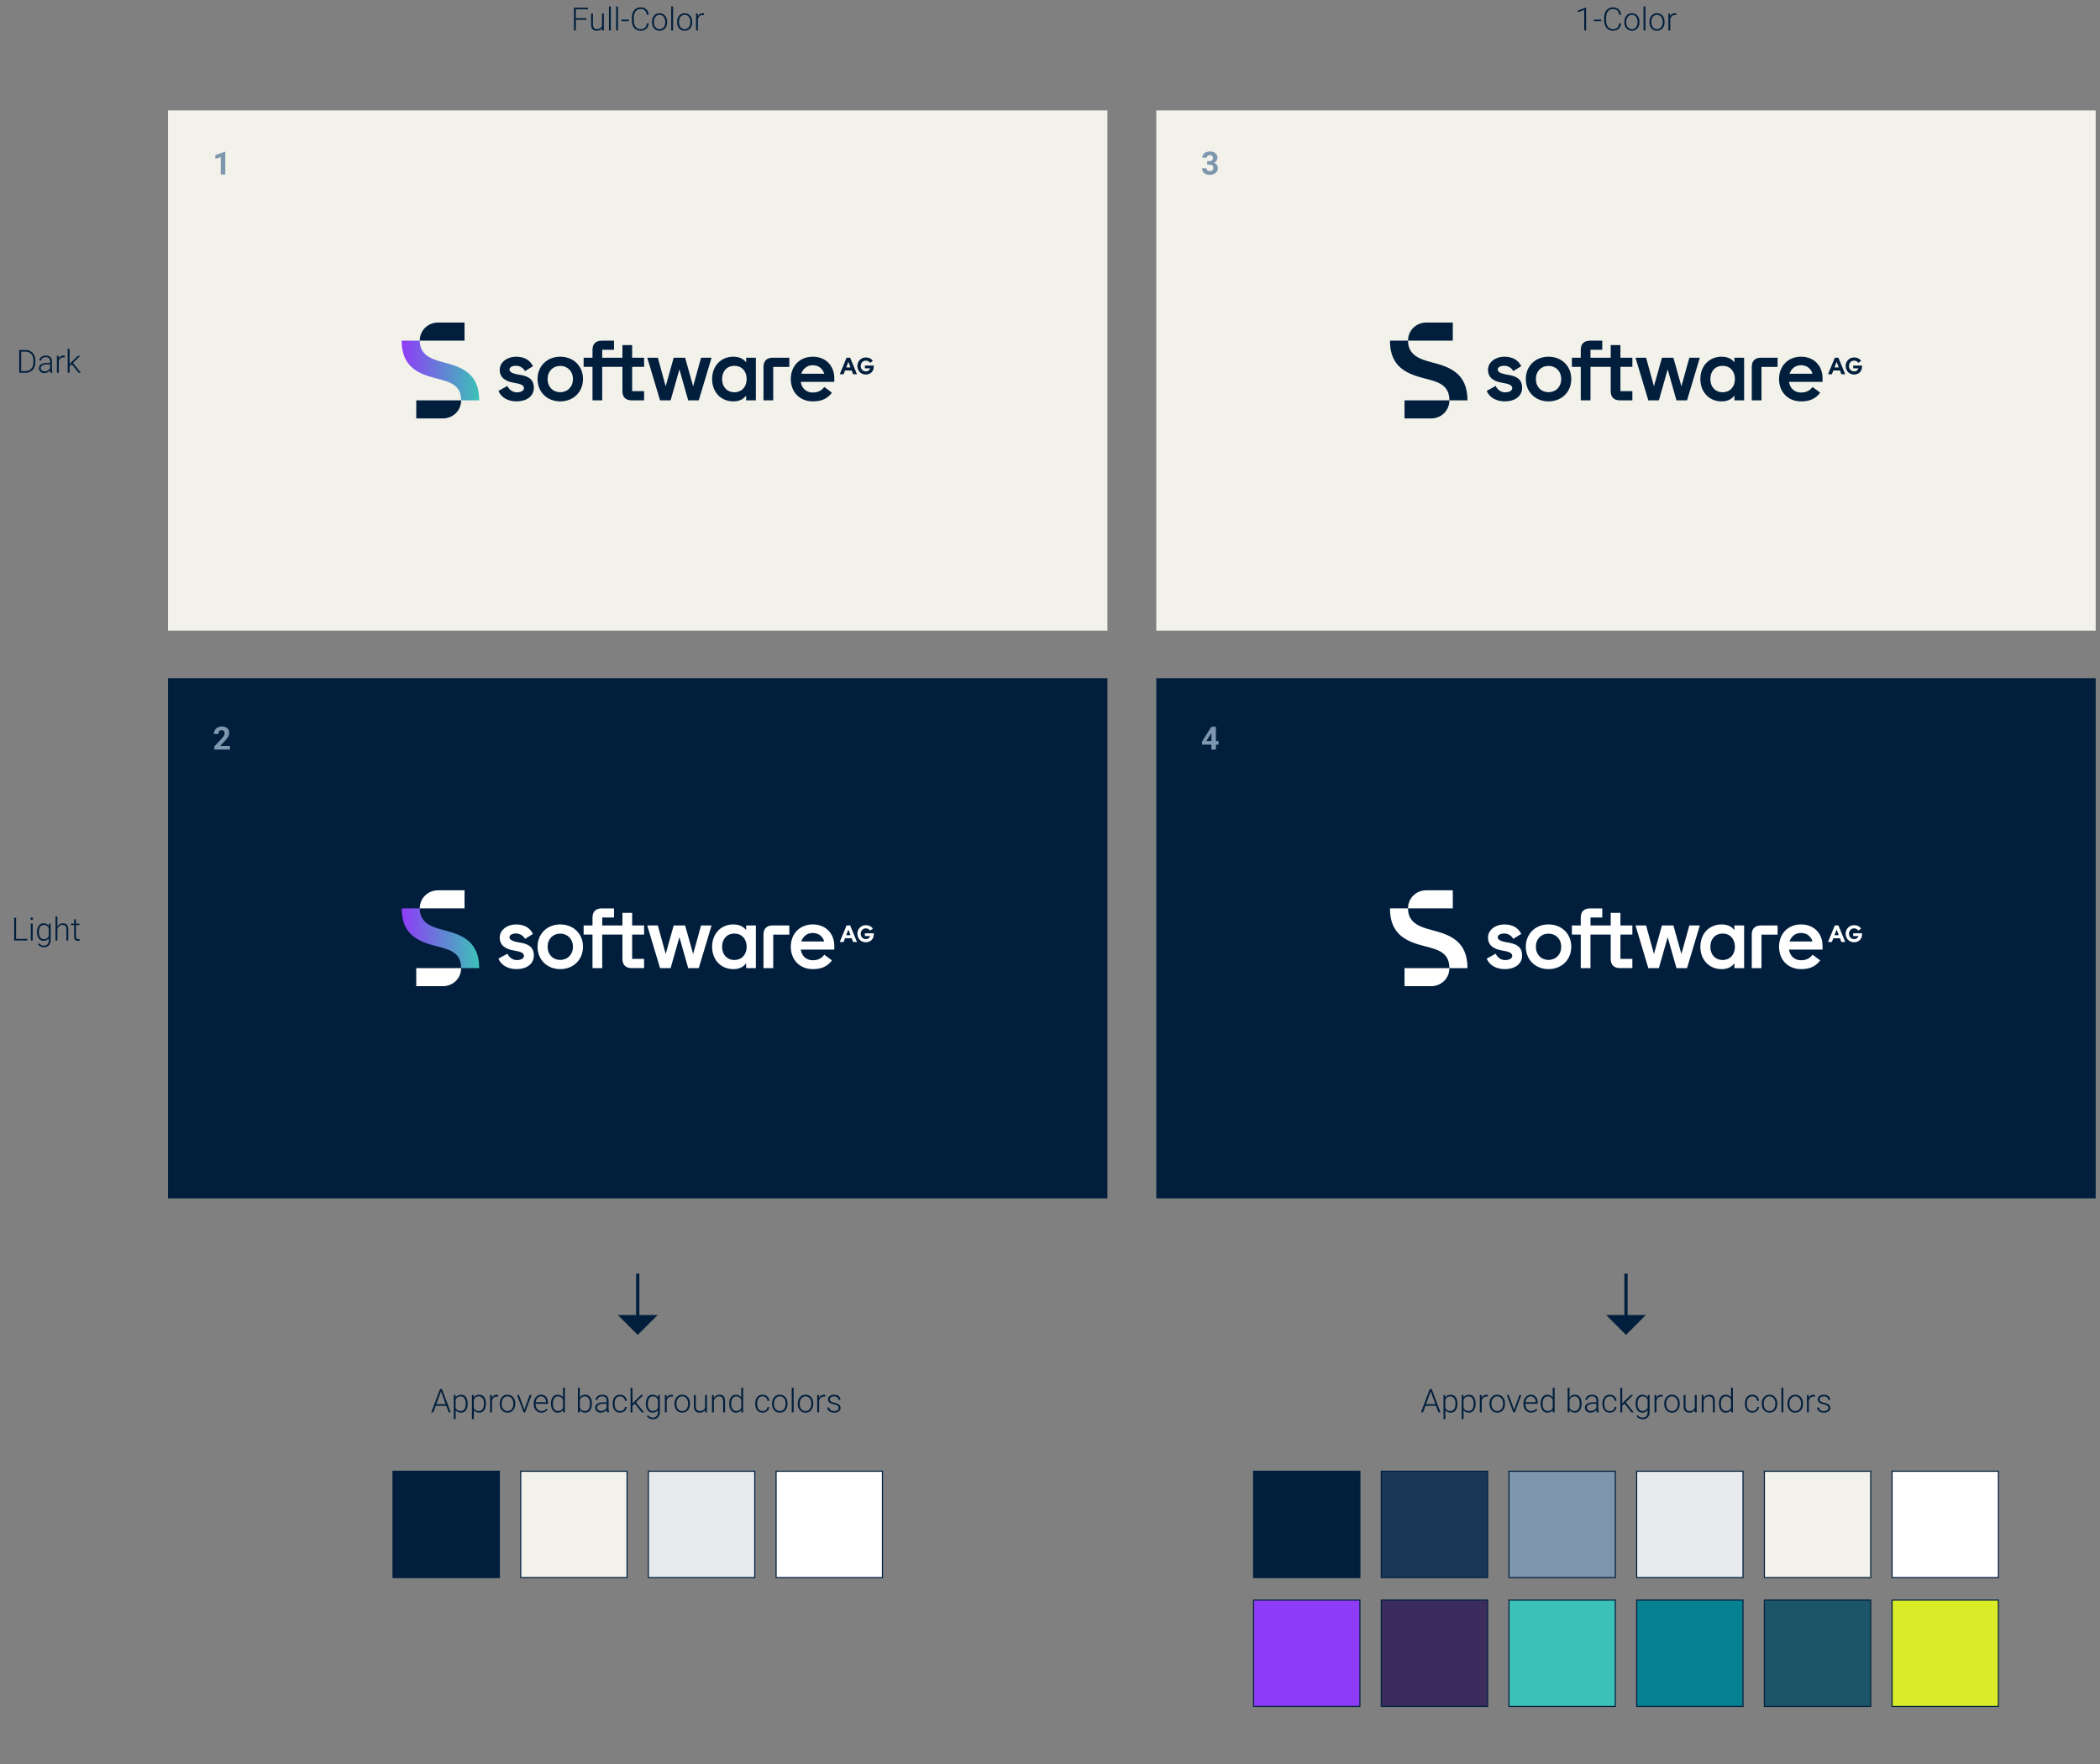 <?xml version="1.0" encoding="UTF-8"?>
<svg id="Layer_1" data-name="Layer 1" xmlns="http://www.w3.org/2000/svg" xmlns:xlink="http://www.w3.org/1999/xlink" viewBox="0 0 1920 1613">
  <rect x="0" y="0" width="1920" height="1613" fill="#808080" stroke="none"/>
  <defs>
    <style>
      .cls-1 {
        fill: url(#linear-gradient);
      }

      .cls-1, .cls-2, .cls-3, .cls-4, .cls-5, .cls-6, .cls-7, .cls-8, .cls-9, .cls-10, .cls-11, .cls-12, .cls-13, .cls-14 {
        stroke-width: 0px;
      }

      .cls-2 {
        fill: #7e96ae;
      }

      .cls-3 {
        fill: #e7ebee;
      }

      .cls-4 {
        fill: #011f3d;
      }

      .cls-5 {
        fill: #3cc1b7;
      }

      .cls-6 {
        fill: #8e3cf7;
      }

      .cls-7 {
        fill: #d9ec27;
      }

      .cls-8 {
        fill: #fff;
      }

      .cls-9 {
        fill: #058192;
      }

      .cls-10 {
        fill: url(#linear-gradient-2);
      }

      .cls-11 {
        fill: #f2f2ea;
      }

      .cls-12 {
        fill: #3b2c5e;
      }

      .cls-13 {
        fill: #1c5569;
      }

      .cls-14 {
        fill: #193857;
      }
    </style>
    <linearGradient id="linear-gradient" x1="367.25" y1="338.75" x2="438.13" y2="338.75" gradientUnits="userSpaceOnUse">
      <stop offset="0" stop-color="#8e3cf7"/>
      <stop offset="1" stop-color="#3cc1b7"/>
    </linearGradient>
    <linearGradient id="linear-gradient-2" y1="857.83" y2="857.83" xlink:href="#linear-gradient"/>
  </defs>
  <rect class="cls-11" x="153.62" y="100.93" width="858.88" height="475.64"/>
  <g>
    <g>
      <rect class="cls-4" x="359.33" y="1345.13" width="97.21" height="97.21"/>
      <path class="cls-4" d="m457.04,1442.84h-98.21v-98.21h98.21v98.21Zm-97.21-1h96.21v-96.21h-96.21v96.21Z"/>
    </g>
    <g>
      <rect class="cls-11" x="476.08" y="1345.13" width="97.21" height="97.21"/>
      <path class="cls-4" d="m573.79,1442.84h-98.21v-98.21h98.21v98.21Zm-97.21-1h96.21v-96.21h-96.21v96.21Z"/>
    </g>
    <g>
      <rect class="cls-3" x="592.83" y="1345.13" width="97.21" height="97.21"/>
      <path class="cls-4" d="m690.55,1442.84h-98.21v-98.21h98.21v98.21Zm-97.21-1h96.21v-96.21h-96.21v96.21Z"/>
    </g>
    <g>
      <rect class="cls-8" x="709.59" y="1345.13" width="97.21" height="97.21"/>
      <path class="cls-4" d="m807.3,1442.84h-98.21v-98.21h98.21v98.21Zm-97.21-1h96.21v-96.21h-96.21v96.21Z"/>
    </g>
  </g>
  <g>
    <g>
      <g>
        <rect class="cls-4" x="1146.13" y="1345.13" width="97.21" height="97.21"/>
        <path class="cls-4" d="m1243.84,1442.84h-98.21v-98.21h98.21v98.21Zm-97.21-1h96.21v-96.21h-96.21v96.21Z"/>
      </g>
      <g>
        <rect class="cls-8" x="1729.9" y="1345.13" width="97.21" height="97.21"/>
        <path class="cls-4" d="m1827.61,1442.84h-98.21v-98.21h98.21v98.21Zm-97.21-1h96.21v-96.21h-96.21v96.21Z"/>
      </g>
      <g>
        <rect class="cls-14" x="1262.89" y="1345.13" width="97.21" height="97.21"/>
        <path class="cls-4" d="m1360.6,1442.84h-98.21v-98.21h98.21v98.21Zm-97.21-1h96.21v-96.21h-96.21v96.21Z"/>
      </g>
      <g>
        <rect class="cls-2" x="1379.64" y="1345.13" width="97.21" height="97.21"/>
        <path class="cls-4" d="m1477.35,1442.84h-98.21v-98.21h98.21v98.21Zm-97.21-1h96.21v-96.21h-96.21v96.21Z"/>
      </g>
      <g>
        <rect class="cls-3" x="1496.39" y="1345.13" width="97.21" height="97.21"/>
        <path class="cls-4" d="m1594.1,1442.84h-98.21v-98.21h98.21v98.21Zm-97.21-1h96.21v-96.21h-96.21v96.21Z"/>
      </g>
      <g>
        <rect class="cls-11" x="1613.15" y="1345.13" width="97.21" height="97.21"/>
        <path class="cls-4" d="m1710.86,1442.84h-98.21v-98.21h98.21v98.21Zm-97.21-1h96.21v-96.21h-96.21v96.21Z"/>
      </g>
    </g>
    <g>
      <g>
        <rect class="cls-6" x="1146.13" y="1462.94" width="97.21" height="97.21"/>
        <path class="cls-4" d="m1243.84,1560.65h-98.21v-98.21h98.21v98.21Zm-97.21-1h96.21v-96.21h-96.21v96.21Z"/>
      </g>
      <g>
        <rect class="cls-7" x="1729.9" y="1462.94" width="97.21" height="97.21"/>
        <path class="cls-4" d="m1827.61,1560.65h-98.21v-98.21h98.21v98.21Zm-97.21-1h96.21v-96.21h-96.21v96.21Z"/>
      </g>
      <g>
        <rect class="cls-12" x="1262.89" y="1462.94" width="97.21" height="97.21"/>
        <path class="cls-4" d="m1360.6,1560.65h-98.21v-98.21h98.21v98.21Zm-97.21-1h96.21v-96.21h-96.21v96.21Z"/>
      </g>
      <g>
        <rect class="cls-5" x="1379.64" y="1462.94" width="97.21" height="97.21"/>
        <path class="cls-4" d="m1477.35,1560.65h-98.21v-98.21h98.21v98.21Zm-97.21-1h96.21v-96.21h-96.21v96.21Z"/>
      </g>
      <g>
        <rect class="cls-9" x="1496.39" y="1462.94" width="97.21" height="97.21"/>
        <path class="cls-4" d="m1594.1,1560.65h-98.21v-98.21h98.21v98.21Zm-97.21-1h96.21v-96.21h-96.21v96.21Z"/>
      </g>
      <g>
        <rect class="cls-13" x="1613.15" y="1462.94" width="97.21" height="97.21"/>
        <path class="cls-4" d="m1710.86,1560.65h-98.21v-98.21h98.21v98.21Zm-97.21-1h96.21v-96.21h-96.21v96.21Z"/>
      </g>
    </g>
  </g>
  <rect class="cls-4" x="153.62" y="620.01" width="858.88" height="475.64"/>
  <rect class="cls-11" x="1057.18" y="100.93" width="858.88" height="475.64"/>
  <rect class="cls-4" x="1057.18" y="620.01" width="858.88" height="475.64"/>
  <g>
    <g>
      <path class="cls-1" d="m405.77,331.34c-11.46-2.96-21.99-6.71-21.99-19.88h-16.53c0,24.72,16.14,30.57,32.36,34.7,11.46,2.96,21.99,5.63,21.99,19.88h16.53c0-24.93-16.38-30.57-32.36-34.7Z"/>
      <path class="cls-4" d="m380.58,382.57h24.33c9.12,0,16.69-7.02,16.69-16.53h-41.02v16.53Z"/>
      <path class="cls-4" d="m424.72,294.92h-24.25c-9.12,0-16.69,7.02-16.69,16.53h40.94v-16.53Z"/>
    </g>
    <path class="cls-4" d="m475.07,342.65c-6.63-1.01-9.28-2.57-9.28-4.83s2.96-3.43,5.93-3.43c3.2,0,6.63,1.72,8.27,4.91l7.33-4.52c-2.88-5.61-7.88-8.66-15.6-8.66s-14.82,4.83-14.82,12.01c0,6.78,4.83,10.6,13.18,11.85,6.32,1.01,8.97,2.34,8.97,4.91,0,2.18-2.5,3.82-6.55,3.82s-7.17-2.73-8.58-5.85l-8.19,4.52c2.34,5.93,8.66,9.59,16.53,9.59,8.97,0,15.83-4.52,15.83-12.4s-5.07-10.68-13.02-11.93Z"/>
    <path class="cls-4" d="m512.21,326.12c-11.93,0-20.74,8.5-20.74,20.43s8.81,20.43,20.74,20.43,20.82-8.5,20.82-20.43-8.81-20.43-20.82-20.43Zm0,32.44c-6.71,0-11.54-4.91-11.54-12.01s4.83-12.01,11.54-12.01,11.62,4.91,11.62,12.01-4.91,12.01-11.62,12.01Z"/>
    <path class="cls-4" d="m743.13,326.12c-11.93,0-20.12,8.5-20.12,20.43s8.19,20.43,20.12,20.43c8.73,0,13.65-2.96,17.54-7.95l-7.02-5.22c-2.34,3.04-5.38,5.07-10.53,5.07-6,0-10.14-3.9-10.99-9.75h30.65v-3.35c0-11.54-7.95-19.65-19.65-19.65Zm-10.53,15.6c1.56-4.68,5.3-7.8,10.53-7.8,5.61,0,9.28,3.51,10.45,7.8h-20.98Z"/>
    <path class="cls-4" d="m774.01,327.05l-6.24,15.13h3.51l1.33-3.43h6.08l1.33,3.43h3.51l-6.24-15.13h-3.28Zm-.31,8.89l1.95-5.15,1.95,5.15h-3.9Z"/>
    <path class="cls-4" d="m577.97,315.51h-8.89v11.54h-18.48v-7.25h10.76v-8.34h-11.15c-5.46,0-8.5,2.96-8.5,8.34v7.25h-8.11v8.34h8.11v30.65h8.89v-30.65h18.48v22.22c0,5.46,2.96,8.42,8.5,8.42h11.31v-8.42h-10.92v-22.22h10.92v-8.34h-10.92v-11.54Z"/>
    <path class="cls-4" d="m790.77,334.22v2.5h4.83c-.55,1.56-1.72,2.81-3.98,2.81-2.81,0-4.68-2.18-4.68-4.91s1.95-4.91,4.6-4.91c2.03,0,3.2.94,3.9,2.03l2.57-1.72c-1.17-1.95-3.43-3.2-6.47-3.2-4.37,0-7.64,3.51-7.64,7.8s3.12,7.8,7.64,7.8,7.33-3.04,7.33-7.33v-.86h-8.11Z"/>
    <path class="cls-4" d="m698.05,335.47v30.57h8.89v-30.57h14.74v-8.42h-15.13c-5.54,0-8.5,2.96-8.5,8.42Z"/>
    <polygon class="cls-4" points="633.73 353.17 626.4 327.05 615.95 327.05 608.62 353.17 601.45 327.05 591.78 327.05 603.47 366.04 613.14 366.04 621.17 337.73 629.21 366.04 638.88 366.04 650.57 327.05 640.98 327.05 633.73 353.17"/>
    <path class="cls-4" d="m682.19,331.34c-2.18-3.12-6.24-5.22-11.7-5.22-11.31,0-19.42,8.42-19.42,20.43s8.11,20.43,19.42,20.43c6,0,9.51-2.42,11.7-5.38v4.44h8.89v-38.99h-8.89v4.29Zm-10.76,27.29c-6.63,0-11.23-4.83-11.23-12.09s4.6-12.09,11.23-12.09,11.23,4.83,11.23,12.09-4.6,12.09-11.23,12.09Z"/>
  </g>
  <g>
    <g>
      <path class="cls-10" d="m405.77,850.42c-11.46-2.96-21.99-6.71-21.99-19.88h-16.53c0,24.72,16.14,30.57,32.36,34.7,11.46,2.96,21.99,5.63,21.99,19.88h16.53c0-24.93-16.38-30.57-32.36-34.7Z"/>
      <path class="cls-8" d="m380.58,901.65h24.33c9.12,0,16.69-7.02,16.69-16.53h-41.02v16.53Z"/>
      <path class="cls-8" d="m424.72,814h-24.25c-9.12,0-16.69,7.02-16.69,16.53h40.94v-16.53Z"/>
    </g>
    <path class="cls-8" d="m475.07,861.73c-6.63-1.01-9.28-2.57-9.28-4.83s2.96-3.43,5.93-3.43c3.2,0,6.63,1.72,8.27,4.91l7.33-4.52c-2.88-5.61-7.88-8.66-15.6-8.66s-14.82,4.83-14.82,12.01c0,6.78,4.83,10.6,13.18,11.85,6.32,1.01,8.97,2.34,8.97,4.91,0,2.18-2.5,3.82-6.55,3.82s-7.17-2.73-8.58-5.85l-8.19,4.52c2.34,5.93,8.66,9.59,16.53,9.59,8.97,0,15.83-4.52,15.83-12.4s-5.07-10.68-13.02-11.93Z"/>
    <path class="cls-8" d="m512.21,845.19c-11.93,0-20.74,8.5-20.74,20.43s8.81,20.43,20.74,20.43,20.82-8.5,20.82-20.43-8.81-20.43-20.82-20.43Zm0,32.44c-6.71,0-11.54-4.91-11.54-12.01s4.83-12.01,11.54-12.01,11.62,4.91,11.62,12.01-4.91,12.01-11.62,12.01Z"/>
    <path class="cls-8" d="m743.13,845.19c-11.93,0-20.12,8.5-20.12,20.43s8.19,20.43,20.12,20.43c8.73,0,13.65-2.96,17.54-7.95l-7.02-5.22c-2.34,3.04-5.38,5.07-10.53,5.07-6,0-10.14-3.9-10.99-9.75h30.65v-3.35c0-11.54-7.95-19.65-19.65-19.65Zm-10.53,15.6c1.56-4.68,5.3-7.8,10.53-7.8,5.61,0,9.28,3.51,10.45,7.8h-20.98Z"/>
    <path class="cls-8" d="m774.01,846.13l-6.24,15.13h3.51l1.33-3.43h6.08l1.33,3.43h3.51l-6.24-15.13h-3.28Zm-.31,8.89l1.95-5.15,1.95,5.15h-3.9Z"/>
    <path class="cls-8" d="m577.97,834.59h-8.89v11.54h-18.48v-7.25h10.76v-8.34h-11.15c-5.46,0-8.5,2.96-8.5,8.34v7.25h-8.11v8.34h8.11v30.65h8.89v-30.65h18.48v22.22c0,5.46,2.96,8.42,8.5,8.42h11.31v-8.42h-10.92v-22.22h10.92v-8.34h-10.92v-11.54Z"/>
    <path class="cls-8" d="m790.77,853.3v2.5h4.83c-.55,1.56-1.72,2.81-3.98,2.81-2.81,0-4.68-2.18-4.68-4.91s1.95-4.91,4.6-4.91c2.03,0,3.2.94,3.9,2.03l2.57-1.72c-1.17-1.95-3.43-3.2-6.47-3.2-4.37,0-7.64,3.51-7.64,7.8s3.12,7.8,7.64,7.8,7.33-3.04,7.33-7.33v-.86h-8.11Z"/>
    <path class="cls-8" d="m698.05,854.55v30.57h8.89v-30.57h14.74v-8.42h-15.13c-5.54,0-8.5,2.96-8.5,8.42Z"/>
    <polygon class="cls-8" points="633.73 872.25 626.4 846.13 615.95 846.13 608.62 872.25 601.45 846.13 591.78 846.13 603.47 885.12 613.14 885.12 621.17 856.81 629.21 885.12 638.88 885.12 650.57 846.13 640.98 846.13 633.73 872.25"/>
    <path class="cls-8" d="m682.19,850.42c-2.18-3.12-6.24-5.22-11.7-5.22-11.31,0-19.42,8.42-19.42,20.43s8.11,20.43,19.42,20.43c6,0,9.51-2.42,11.7-5.38v4.44h8.89v-38.99h-8.89v4.29Zm-10.76,27.29c-6.63,0-11.23-4.83-11.23-12.09s4.6-12.09,11.23-12.09,11.23,4.83,11.23,12.09-4.6,12.09-11.23,12.09Z"/>
  </g>
  <g>
    <g>
      <path class="cls-4" d="m1309.33,331.34c-11.46-2.96-21.99-6.71-21.99-19.88h-16.53c0,24.72,16.14,30.57,32.36,34.7,11.46,2.96,21.99,5.63,21.99,19.88h16.53c0-24.93-16.38-30.57-32.36-34.7Z"/>
      <path class="cls-4" d="m1284.14,382.57h24.33c9.12,0,16.69-7.02,16.69-16.53h-41.02v16.53Z"/>
      <path class="cls-4" d="m1328.27,294.92h-24.25c-9.12,0-16.69,7.02-16.69,16.53h40.94v-16.53Z"/>
    </g>
    <path class="cls-4" d="m1378.63,342.65c-6.63-1.01-9.28-2.57-9.28-4.83s2.96-3.43,5.93-3.43c3.2,0,6.63,1.72,8.27,4.91l7.33-4.52c-2.88-5.61-7.88-8.66-15.6-8.66s-14.82,4.83-14.82,12.01c0,6.78,4.83,10.6,13.18,11.85,6.32,1.01,8.97,2.34,8.97,4.91,0,2.18-2.5,3.82-6.55,3.82s-7.17-2.73-8.58-5.85l-8.19,4.52c2.34,5.93,8.66,9.59,16.53,9.59,8.97,0,15.83-4.52,15.83-12.4s-5.07-10.68-13.02-11.93Z"/>
    <path class="cls-4" d="m1415.77,326.12c-11.93,0-20.74,8.5-20.74,20.43s8.81,20.43,20.74,20.43,20.82-8.5,20.82-20.43-8.81-20.43-20.82-20.43Zm0,32.44c-6.71,0-11.54-4.91-11.54-12.01s4.83-12.01,11.54-12.01,11.62,4.91,11.62,12.01-4.91,12.01-11.62,12.01Z"/>
    <path class="cls-4" d="m1646.68,326.12c-11.93,0-20.12,8.5-20.12,20.43s8.19,20.43,20.12,20.43c8.73,0,13.65-2.96,17.54-7.95l-7.02-5.22c-2.34,3.04-5.38,5.07-10.53,5.07-6,0-10.14-3.9-10.99-9.75h30.65v-3.35c0-11.54-7.95-19.65-19.65-19.65Zm-10.53,15.6c1.56-4.68,5.3-7.8,10.53-7.8,5.61,0,9.28,3.51,10.45,7.8h-20.98Z"/>
    <path class="cls-4" d="m1677.56,327.05l-6.24,15.13h3.51l1.33-3.43h6.08l1.33,3.43h3.51l-6.24-15.13h-3.28Zm-.31,8.89l1.95-5.15,1.95,5.15h-3.9Z"/>
    <path class="cls-4" d="m1481.53,315.51h-8.89v11.54h-18.48v-7.25h10.76v-8.34h-11.15c-5.46,0-8.5,2.96-8.5,8.34v7.25h-8.11v8.34h8.11v30.65h8.89v-30.65h18.48v22.22c0,5.46,2.96,8.42,8.5,8.42h11.31v-8.42h-10.92v-22.22h10.92v-8.34h-10.92v-11.54Z"/>
    <path class="cls-4" d="m1694.33,334.22v2.5h4.83c-.55,1.56-1.72,2.81-3.98,2.81-2.81,0-4.68-2.18-4.68-4.91s1.95-4.91,4.6-4.91c2.03,0,3.2.94,3.9,2.03l2.57-1.72c-1.17-1.95-3.43-3.2-6.47-3.2-4.37,0-7.64,3.51-7.64,7.8s3.12,7.8,7.64,7.8,7.33-3.04,7.33-7.33v-.86h-8.11Z"/>
    <path class="cls-4" d="m1601.61,335.47v30.57h8.89v-30.57h14.74v-8.42h-15.13c-5.54,0-8.5,2.96-8.5,8.42Z"/>
    <polygon class="cls-4" points="1537.29 353.17 1529.96 327.05 1519.51 327.05 1512.18 353.17 1505 327.05 1495.33 327.05 1507.03 366.04 1516.7 366.04 1524.73 337.73 1532.76 366.04 1542.43 366.04 1554.13 327.05 1544.54 327.05 1537.29 353.17"/>
    <path class="cls-4" d="m1585.74,331.34c-2.18-3.12-6.24-5.22-11.7-5.22-11.31,0-19.42,8.42-19.42,20.43s8.11,20.43,19.42,20.43c6,0,9.51-2.42,11.7-5.38v4.44h8.89v-38.99h-8.89v4.29Zm-10.76,27.29c-6.63,0-11.23-4.83-11.23-12.09s4.6-12.09,11.23-12.09,11.23,4.83,11.23,12.09-4.6,12.09-11.23,12.09Z"/>
  </g>
  <g>
    <g>
      <path class="cls-8" d="m1309.33,850.42c-11.46-2.96-21.99-6.71-21.99-19.88h-16.53c0,24.72,16.14,30.57,32.36,34.7,11.46,2.96,21.99,5.63,21.99,19.88h16.53c0-24.93-16.38-30.57-32.36-34.7Z"/>
      <path class="cls-8" d="m1284.14,901.65h24.33c9.12,0,16.69-7.02,16.69-16.53h-41.02v16.53Z"/>
      <path class="cls-8" d="m1328.27,814h-24.25c-9.12,0-16.69,7.02-16.69,16.53h40.94v-16.53Z"/>
    </g>
    <path class="cls-8" d="m1378.63,861.73c-6.63-1.01-9.28-2.57-9.28-4.83s2.96-3.43,5.93-3.43c3.2,0,6.63,1.72,8.27,4.91l7.33-4.52c-2.88-5.61-7.88-8.66-15.6-8.66s-14.82,4.83-14.82,12.01c0,6.78,4.83,10.6,13.18,11.85,6.32,1.01,8.97,2.34,8.97,4.91,0,2.18-2.5,3.82-6.55,3.82s-7.17-2.73-8.58-5.85l-8.19,4.52c2.34,5.93,8.66,9.59,16.53,9.59,8.97,0,15.83-4.52,15.83-12.4s-5.07-10.68-13.02-11.93Z"/>
    <path class="cls-8" d="m1415.77,845.19c-11.93,0-20.74,8.5-20.74,20.43s8.81,20.43,20.74,20.43,20.82-8.5,20.82-20.43-8.81-20.43-20.82-20.43Zm0,32.44c-6.71,0-11.54-4.91-11.54-12.01s4.83-12.01,11.54-12.01,11.62,4.91,11.62,12.01-4.91,12.01-11.62,12.01Z"/>
    <path class="cls-8" d="m1646.68,845.19c-11.93,0-20.12,8.5-20.12,20.43s8.19,20.43,20.12,20.43c8.73,0,13.65-2.96,17.54-7.95l-7.02-5.22c-2.34,3.04-5.38,5.07-10.53,5.07-6,0-10.14-3.9-10.99-9.75h30.65v-3.35c0-11.54-7.95-19.65-19.65-19.65Zm-10.53,15.6c1.56-4.68,5.3-7.8,10.53-7.8,5.61,0,9.28,3.51,10.45,7.8h-20.98Z"/>
    <path class="cls-8" d="m1677.56,846.13l-6.24,15.13h3.51l1.33-3.43h6.08l1.33,3.43h3.51l-6.24-15.13h-3.28Zm-.31,8.89l1.95-5.15,1.95,5.15h-3.9Z"/>
    <path class="cls-8" d="m1481.53,834.59h-8.89v11.54h-18.48v-7.25h10.76v-8.34h-11.15c-5.46,0-8.5,2.96-8.5,8.34v7.25h-8.11v8.34h8.11v30.65h8.89v-30.65h18.48v22.22c0,5.46,2.96,8.42,8.5,8.42h11.31v-8.42h-10.92v-22.22h10.92v-8.34h-10.92v-11.54Z"/>
    <path class="cls-8" d="m1694.33,853.3v2.5h4.83c-.55,1.56-1.72,2.81-3.98,2.81-2.81,0-4.68-2.18-4.68-4.91s1.95-4.91,4.6-4.91c2.03,0,3.2.94,3.9,2.03l2.57-1.72c-1.17-1.95-3.43-3.2-6.47-3.2-4.37,0-7.64,3.51-7.64,7.8s3.12,7.8,7.64,7.8,7.33-3.04,7.33-7.33v-.86h-8.11Z"/>
    <path class="cls-8" d="m1601.61,854.55v30.57h8.89v-30.57h14.74v-8.42h-15.13c-5.54,0-8.5,2.96-8.5,8.42Z"/>
    <polygon class="cls-8" points="1537.29 872.25 1529.96 846.13 1519.51 846.13 1512.18 872.25 1505 846.13 1495.33 846.13 1507.03 885.12 1516.7 885.12 1524.73 856.81 1532.76 885.12 1542.43 885.12 1554.13 846.13 1544.54 846.13 1537.29 872.25"/>
    <path class="cls-8" d="m1585.74,850.42c-2.18-3.12-6.24-5.22-11.7-5.22-11.31,0-19.42,8.42-19.42,20.43s8.11,20.43,19.42,20.43c6,0,9.51-2.42,11.7-5.38v4.44h8.89v-38.99h-8.89v4.29Zm-10.76,27.29c-6.63,0-11.23-4.83-11.23-12.09s4.6-12.09,11.23-12.09,11.23,4.83,11.23,12.09-4.6,12.09-11.23,12.09Z"/>
  </g>
  <g>
    <path class="cls-4" d="m536.19,18.11h-9.7v9.73h-1.76V7.04h12.89v1.49h-11.13v8.1h9.7v1.49Z"/>
    <path class="cls-4" d="m550.43,25.89c-1.03,1.5-2.67,2.24-4.93,2.24-1.65,0-2.9-.48-3.76-1.44s-1.3-2.38-1.31-4.25v-10.06h1.7v9.85c0,2.94,1.19,4.42,3.57,4.42s4.04-1.02,4.7-3.07v-11.19h1.71v15.46h-1.66l-.03-1.96Z"/>
    <path class="cls-4" d="m558.47,27.85h-1.71V5.89h1.71v21.95Z"/>
    <path class="cls-4" d="m565.03,27.85h-1.71V5.89h1.71v21.95Z"/>
    <path class="cls-4" d="m575,19.38h-6.85v-1.44h6.85v1.44Z"/>
    <path class="cls-4" d="m593.19,21.36c-.24,2.19-1.02,3.87-2.35,5.03-1.33,1.16-3.1,1.74-5.31,1.74-1.54,0-2.91-.39-4.09-1.16-1.19-.77-2.1-1.87-2.75-3.28s-.98-3.03-.99-4.85v-2.7c0-1.85.32-3.49.97-4.92s1.58-2.53,2.79-3.31c1.21-.78,2.61-1.17,4.19-1.17,2.23,0,3.99.6,5.28,1.8s2.04,2.86,2.25,4.99h-1.77c-.44-3.53-2.36-5.3-5.76-5.3-1.89,0-3.39.71-4.51,2.12-1.12,1.41-1.68,3.36-1.68,5.85v2.55c0,2.4.55,4.32,1.64,5.75,1.09,1.43,2.57,2.15,4.42,2.15s3.23-.44,4.16-1.32,1.51-2.2,1.73-3.97h1.77Z"/>
    <path class="cls-4" d="m596.12,19.88c0-1.49.29-2.82.86-4.02.58-1.19,1.39-2.12,2.44-2.78,1.05-.66,2.25-.99,3.58-.99,2.06,0,3.73.72,5,2.17,1.28,1.44,1.92,3.36,1.92,5.74v.36c0,1.5-.29,2.84-.86,4.04-.58,1.2-1.39,2.12-2.44,2.77-1.05.65-2.24.97-3.59.97-2.05,0-3.71-.72-5-2.17-1.28-1.44-1.92-3.36-1.92-5.74v-.34Zm1.72.47c0,1.85.48,3.37,1.44,4.55.96,1.19,2.21,1.78,3.77,1.78s2.79-.59,3.75-1.78c.96-1.19,1.44-2.75,1.44-4.69v-.33c0-1.18-.22-2.26-.66-3.24-.44-.98-1.05-1.74-1.84-2.28-.79-.54-1.7-.81-2.72-.81-1.52,0-2.77.6-3.73,1.79-.96,1.2-1.44,2.76-1.44,4.69v.31Z"/>
    <path class="cls-4" d="m615.37,27.85h-1.71V5.89h1.71v21.95Z"/>
    <path class="cls-4" d="m619.07,19.88c0-1.49.29-2.82.86-4.02.58-1.19,1.39-2.12,2.44-2.78,1.05-.66,2.25-.99,3.58-.99,2.06,0,3.73.72,5,2.17,1.28,1.44,1.92,3.36,1.92,5.74v.36c0,1.5-.29,2.84-.86,4.04-.58,1.2-1.39,2.12-2.44,2.77-1.05.65-2.24.97-3.59.97-2.05,0-3.71-.72-5-2.17-1.28-1.44-1.92-3.36-1.92-5.74v-.34Zm1.72.47c0,1.85.48,3.37,1.44,4.55.96,1.19,2.21,1.78,3.77,1.78s2.79-.59,3.75-1.78c.96-1.19,1.44-2.75,1.44-4.69v-.33c0-1.18-.22-2.26-.66-3.24-.44-.98-1.05-1.74-1.84-2.28-.79-.54-1.7-.81-2.72-.81-1.52,0-2.77.6-3.73,1.79-.96,1.2-1.44,2.76-1.44,4.69v.31Z"/>
    <path class="cls-4" d="m643.55,13.84c-.36-.07-.75-.1-1.16-.1-1.07,0-1.97.3-2.71.89-.74.6-1.27,1.46-1.58,2.59v10.62h-1.7v-15.46h1.67l.03,2.46c.91-1.83,2.36-2.74,4.36-2.74.48,0,.85.06,1.13.19l-.04,1.56Z"/>
  </g>
  <g>
    <path class="cls-4" d="m17.6,340.8v-20.81h5.82c1.71,0,3.23.39,4.59,1.17,1.35.78,2.41,1.89,3.17,3.34s1.14,3.1,1.14,4.94v1.92c0,1.86-.38,3.51-1.13,4.95-.75,1.44-1.81,2.55-3.18,3.33s-2.94,1.17-4.71,1.17h-5.69Zm1.76-19.32v17.84h3.94c2.19,0,3.95-.73,5.27-2.18,1.32-1.45,1.99-3.42,1.99-5.9v-1.83c0-2.39-.65-4.31-1.96-5.75-1.31-1.44-3.03-2.16-5.16-2.17h-4.09Z"/>
    <path class="cls-4" d="m46.13,340.8c-.17-.49-.28-1.21-.33-2.16-.6.78-1.37,1.38-2.29,1.81-.93.42-1.91.64-2.95.64-1.49,0-2.69-.41-3.61-1.24-.92-.83-1.38-1.88-1.38-3.14,0-1.51.63-2.7,1.88-3.57s3-1.31,5.24-1.31h3.1v-1.76c0-1.11-.34-1.97-1.02-2.61s-1.67-.95-2.98-.95c-1.19,0-2.18.31-2.96.92-.78.61-1.17,1.34-1.17,2.2h-1.71c0-1.24.57-2.31,1.71-3.21,1.14-.9,2.55-1.35,4.22-1.35s3.08.43,4.08,1.29,1.51,2.07,1.54,3.61v7.32c0,1.5.16,2.62.47,3.36v.17h-1.83Zm-5.37-1.23c1.14,0,2.17-.28,3.07-.83.9-.55,1.56-1.29,1.96-2.22v-3.4h-3.06c-1.71.02-3.04.33-4,.94-.96.6-1.44,1.44-1.44,2.49,0,.87.32,1.59.96,2.16.64.57,1.48.86,2.51.86Z"/>
    <path class="cls-4" d="m59.19,326.8c-.36-.07-.75-.1-1.16-.1-1.07,0-1.97.3-2.71.89-.74.6-1.27,1.46-1.58,2.59v10.62h-1.7v-15.46h1.67l.03,2.46c.91-1.83,2.36-2.74,4.36-2.74.48,0,.85.06,1.13.19l-.04,1.56Z"/>
    <path class="cls-4" d="m65.57,333.01l-1.96,1.89v5.9h-1.72v-21.95h1.72v14.05l1.61-1.74,5.92-5.82h2.16l-6.56,6.52,7.13,8.95h-2.04l-6.26-7.79Z"/>
  </g>
  <g>
    <path class="cls-4" d="m14.72,858.41h10.28v1.49h-12.05v-20.81h1.77v19.32Z"/>
    <path class="cls-4" d="m27.86,839.96c0-.32.1-.59.31-.82s.5-.33.86-.33.65.11.86.33.32.5.32.82-.11.59-.32.81-.5.33-.86.33-.65-.11-.86-.33-.31-.49-.31-.81Zm2.02,19.93h-1.71v-15.46h1.71v15.46Z"/>
    <path class="cls-4" d="m33.84,852.02c0-2.42.54-4.34,1.61-5.75,1.07-1.41,2.53-2.12,4.37-2.12,2.11,0,3.71.84,4.8,2.52l.09-2.23h1.6v15.15c0,1.99-.56,3.57-1.67,4.73-1.11,1.16-2.62,1.74-4.53,1.74-1.08,0-2.1-.24-3.08-.72-.98-.48-1.75-1.12-2.31-1.92l.96-1.03c1.21,1.49,2.65,2.23,4.32,2.23,1.43,0,2.54-.42,3.34-1.27.8-.84,1.21-2.01,1.24-3.51v-1.94c-1.1,1.52-2.69,2.29-4.79,2.29-1.79,0-3.23-.71-4.32-2.14-1.09-1.43-1.63-3.36-1.63-5.79v-.23Zm1.73.3c0,1.97.4,3.53,1.19,4.67s1.91,1.71,3.34,1.71c2.11,0,3.6-.94,4.47-2.83v-7.19c-.4-.99-.98-1.75-1.73-2.26-.75-.52-1.66-.78-2.72-.78-1.44,0-2.56.56-3.36,1.69-.8,1.13-1.2,2.79-1.2,5Z"/>
    <path class="cls-4" d="m52.46,847.05c.56-.92,1.28-1.64,2.16-2.14s1.83-.76,2.87-.76c1.66,0,2.89.47,3.7,1.4.81.93,1.22,2.33,1.23,4.2v10.15h-1.7v-10.16c0-1.38-.3-2.41-.88-3.09-.58-.68-1.5-1.01-2.77-1.01-1.06,0-1.99.33-2.81.99-.81.66-1.42,1.56-1.81,2.68v10.59h-1.7v-21.95h1.7v9.1Z"/>
    <path class="cls-4" d="m69.48,840.47v3.96h3.2v1.4h-3.2v10.32c0,.86.15,1.5.46,1.92.31.42.83.63,1.55.63.29,0,.75-.05,1.39-.14l.07,1.39c-.45.16-1.06.24-1.83.24-1.17,0-2.02-.34-2.56-1.02-.53-.68-.8-1.68-.8-3.01v-10.32h-2.84v-1.4h2.84v-3.96h1.71Z"/>
  </g>
  <g>
    <path class="cls-4" d="m1450.14,27.85h-1.71V9.09l-5.66,2.1v-1.6l7.09-2.63h.29v20.88Z"/>
    <path class="cls-4" d="m1463.99,19.38h-6.85v-1.44h6.85v1.44Z"/>
    <path class="cls-4" d="m1482.18,21.36c-.24,2.19-1.02,3.87-2.35,5.03-1.33,1.16-3.1,1.74-5.31,1.74-1.54,0-2.91-.39-4.09-1.16-1.19-.77-2.1-1.87-2.75-3.28-.65-1.42-.98-3.03-.99-4.85v-2.7c0-1.85.32-3.49.97-4.92.65-1.43,1.58-2.53,2.79-3.31,1.21-.78,2.61-1.17,4.19-1.17,2.23,0,3.99.6,5.28,1.8,1.29,1.2,2.04,2.86,2.25,4.99h-1.77c-.44-3.53-2.36-5.3-5.76-5.3-1.89,0-3.39.71-4.51,2.12-1.12,1.41-1.68,3.36-1.68,5.85v2.55c0,2.4.54,4.32,1.64,5.75,1.09,1.43,2.57,2.15,4.42,2.15s3.23-.44,4.16-1.32,1.51-2.2,1.73-3.97h1.77Z"/>
    <path class="cls-4" d="m1485.11,19.88c0-1.49.29-2.82.87-4.02.58-1.19,1.39-2.12,2.44-2.78,1.05-.66,2.25-.99,3.58-.99,2.06,0,3.73.72,5,2.17,1.28,1.44,1.92,3.36,1.92,5.74v.36c0,1.5-.29,2.84-.87,4.04-.58,1.2-1.39,2.12-2.44,2.77s-2.24.97-3.59.97c-2.05,0-3.71-.72-5-2.17-1.28-1.44-1.92-3.36-1.92-5.74v-.34Zm1.71.47c0,1.85.48,3.37,1.44,4.55.96,1.19,2.21,1.78,3.77,1.78s2.79-.59,3.75-1.78c.96-1.19,1.44-2.75,1.44-4.69v-.33c0-1.18-.22-2.26-.66-3.24-.44-.98-1.05-1.74-1.84-2.28-.79-.54-1.7-.81-2.72-.81-1.52,0-2.77.6-3.73,1.79-.96,1.2-1.44,2.76-1.44,4.69v.31Z"/>
    <path class="cls-4" d="m1504.37,27.85h-1.71V5.89h1.71v21.95Z"/>
    <path class="cls-4" d="m1508.07,19.88c0-1.49.29-2.82.87-4.02.58-1.19,1.39-2.12,2.44-2.78,1.05-.66,2.25-.99,3.58-.99,2.06,0,3.73.72,5,2.17,1.28,1.44,1.92,3.36,1.92,5.74v.36c0,1.5-.29,2.84-.87,4.04-.58,1.2-1.39,2.12-2.44,2.77s-2.24.97-3.59.97c-2.05,0-3.71-.72-5-2.17-1.28-1.44-1.92-3.36-1.92-5.74v-.34Zm1.71.47c0,1.85.48,3.37,1.44,4.55.96,1.19,2.21,1.78,3.77,1.78s2.79-.59,3.75-1.78c.96-1.19,1.44-2.75,1.44-4.69v-.33c0-1.18-.22-2.26-.66-3.24-.44-.98-1.05-1.74-1.84-2.28-.79-.54-1.7-.81-2.72-.81-1.52,0-2.77.6-3.73,1.79-.96,1.2-1.44,2.76-1.44,4.69v.31Z"/>
    <path class="cls-4" d="m1532.55,13.84c-.36-.07-.75-.1-1.16-.1-1.07,0-1.97.3-2.71.89-.74.6-1.26,1.46-1.58,2.59v10.62h-1.7v-15.46h1.67l.03,2.46c.9-1.83,2.36-2.74,4.36-2.74.48,0,.85.06,1.13.19l-.04,1.56Z"/>
  </g>
  <path class="cls-2" d="m205.97,159.56h-4.13v-15.92l-4.93,1.53v-3.36l8.62-3.09h.44v20.84Z"/>
  <path class="cls-2" d="m1103.7,147.33h2.2c1.05,0,1.83-.26,2.33-.79s.76-1.22.76-2.09-.25-1.49-.75-1.96c-.5-.47-1.19-.7-2.07-.7-.79,0-1.45.22-1.99.65-.53.43-.8,1-.8,1.69h-4.13c0-1.09.29-2.06.88-2.92s1.41-1.54,2.46-2.02,2.21-.73,3.48-.73c2.2,0,3.93.53,5.17,1.58,1.25,1.05,1.87,2.5,1.87,4.35,0,.95-.29,1.83-.87,2.63s-1.34,1.42-2.29,1.84c1.17.42,2.05,1.05,2.62,1.89.58.84.87,1.83.87,2.97,0,1.85-.67,3.33-2.02,4.44-1.35,1.11-3.13,1.67-5.35,1.67-2.08,0-3.78-.55-5.09-1.64-1.32-1.1-1.98-2.54-1.98-4.34h4.13c0,.78.29,1.42.88,1.92.59.5,1.31.74,2.17.74.98,0,1.75-.26,2.31-.78.56-.52.84-1.21.84-2.06,0-2.08-1.14-3.12-3.43-3.12h-2.19v-3.23Z"/>
  <path class="cls-2" d="m210.2,685.31h-14.26v-2.83l6.73-7.17c.92-1.01,1.61-1.89,2.05-2.64.44-.75.66-1.47.66-2.14,0-.92-.23-1.65-.7-2.18-.47-.53-1.13-.79-2-.79-.93,0-1.67.32-2.21.96-.54.64-.81,1.49-.81,2.54h-4.14c0-1.27.3-2.42.91-3.47.6-1.05,1.46-1.87,2.57-2.47,1.1-.59,2.36-.89,3.76-.89,2.14,0,3.81.51,5,1.54,1.19,1.03,1.78,2.48,1.78,4.36,0,1.03-.27,2.08-.8,3.14-.53,1.07-1.45,2.31-2.74,3.73l-4.73,4.99h8.95v3.33Z"/>
  <path class="cls-2" d="m1111.72,677.47h2.36v3.33h-2.36v4.5h-4.13v-4.5h-8.53l-.19-2.6,8.67-13.71h4.17v12.98Zm-8.73,0h4.6v-7.35l-.27.47-4.33,6.88Z"/>
  <g>
    <rect class="cls-4" x="581.56" y="1164.43" width="3" height="40.27"/>
    <polygon class="cls-4" points="601.29 1202.26 564.84 1202.26 583.06 1220.48 601.29 1202.26"/>
  </g>
  <g>
    <rect class="cls-4" x="1485.12" y="1164.43" width="3" height="40.27"/>
    <polygon class="cls-4" points="1504.84 1202.26 1468.4 1202.26 1486.62 1220.48 1504.84 1202.26"/>
  </g>
  <g>
    <path class="cls-4" d="m408.04,1285.31h-9.68l-2.2,5.99h-1.89l8.07-21.33h1.71l8.07,21.33h-1.88l-2.21-5.99Zm-9.13-1.52h8.55l-4.28-11.62-4.28,11.62Z"/>
    <path class="cls-4" d="m427.6,1283.53c0,2.47-.55,4.43-1.64,5.88-1.09,1.45-2.56,2.18-4.39,2.18-2.17,0-3.83-.76-4.98-2.29v8.09h-1.74v-21.94h1.63l.09,2.24c1.14-1.69,2.8-2.53,4.97-2.53,1.89,0,3.38.72,4.46,2.15s1.62,3.43,1.62,5.98v.25Zm-1.76-.31c0-2.02-.42-3.62-1.25-4.79s-1.99-1.76-3.47-1.76c-1.07,0-2,.26-2.77.78s-1.36,1.27-1.77,2.26v7.6c.42.91,1.02,1.6,1.8,2.08s1.7.72,2.77.72c1.47,0,2.62-.59,3.45-1.76s1.24-2.88,1.24-5.12Z"/>
    <path class="cls-4" d="m444.22,1283.53c0,2.47-.55,4.43-1.64,5.88-1.09,1.45-2.56,2.18-4.39,2.18-2.17,0-3.83-.76-4.98-2.29v8.09h-1.74v-21.94h1.63l.09,2.24c1.14-1.69,2.8-2.53,4.97-2.53,1.89,0,3.38.72,4.46,2.15s1.62,3.43,1.62,5.98v.25Zm-1.76-.31c0-2.02-.42-3.62-1.25-4.79s-1.99-1.76-3.47-1.76c-1.07,0-2,.26-2.77.78s-1.36,1.27-1.77,2.26v7.6c.42.91,1.02,1.6,1.8,2.08s1.7.72,2.77.72c1.47,0,2.62-.59,3.45-1.76s1.24-2.88,1.24-5.12Z"/>
    <path class="cls-4" d="m455.43,1276.94c-.37-.07-.77-.1-1.19-.1-1.09,0-2.02.31-2.78.92-.76.61-1.3,1.5-1.62,2.66v10.88h-1.74v-15.85h1.71l.03,2.52c.93-1.88,2.42-2.81,4.47-2.81.49,0,.87.06,1.16.19l-.04,1.6Z"/>
    <path class="cls-4" d="m456.94,1283.14c0-1.52.3-2.9.89-4.12s1.43-2.17,2.5-2.85c1.08-.68,2.3-1.02,3.67-1.02,2.11,0,3.82.74,5.13,2.22,1.31,1.48,1.96,3.44,1.96,5.88v.37c0,1.53-.3,2.91-.89,4.14s-1.42,2.17-2.5,2.83-2.3,1-3.68,1c-2.1,0-3.81-.74-5.12-2.22-1.31-1.48-1.97-3.44-1.97-5.88v-.35Zm1.76.48c0,1.89.49,3.45,1.47,4.67.98,1.21,2.27,1.82,3.86,1.82s2.86-.61,3.85-1.82c.98-1.22,1.47-2.82,1.47-4.81v-.34c0-1.21-.22-2.32-.67-3.33s-1.08-1.78-1.89-2.34-1.74-.83-2.78-.83c-1.56,0-2.84.61-3.82,1.84-.99,1.23-1.48,2.83-1.48,4.81v.32Z"/>
    <path class="cls-4" d="m479.42,1288.88l4.82-13.43h1.8l-5.92,15.85h-1.42l-5.95-15.85h1.8l4.86,13.43Z"/>
    <path class="cls-4" d="m495.05,1291.59c-1.35,0-2.57-.33-3.65-1s-1.94-1.59-2.54-2.78c-.61-1.19-.91-2.52-.91-3.99v-.63c0-1.52.3-2.9.89-4.12s1.41-2.18,2.47-2.88c1.05-.7,2.2-1.05,3.43-1.05,1.92,0,3.45.66,4.58,1.97s1.69,3.11,1.69,5.38v.98h-11.31v.34c0,1.8.52,3.29,1.55,4.49s2.33,1.79,3.89,1.79c.94,0,1.77-.17,2.48-.51s1.37-.89,1.96-1.64l1.1.83c-1.29,1.87-3.16,2.8-5.61,2.8Zm-.32-14.94c-1.32,0-2.43.48-3.33,1.45s-1.45,2.27-1.65,3.9h9.51v-.19c-.05-1.52-.48-2.76-1.3-3.72s-1.89-1.44-3.22-1.44Z"/>
    <path class="cls-4" d="m503.71,1283.23c0-2.46.55-4.42,1.65-5.88,1.1-1.46,2.59-2.19,4.48-2.19,2.14,0,3.77.84,4.89,2.53v-8.89h1.74v22.5h-1.64l-.07-2.11c-1.12,1.6-2.77,2.4-4.95,2.4-1.83,0-3.3-.73-4.42-2.21-1.12-1.47-1.68-3.45-1.68-5.95v-.21Zm1.77.31c0,2.02.41,3.62,1.22,4.78s1.95,1.75,3.43,1.75c2.16,0,3.69-.95,4.6-2.86v-7.44c-.91-2.06-2.43-3.09-4.57-3.09-1.47,0-2.62.58-3.44,1.74-.82,1.16-1.23,2.86-1.23,5.12Z"/>
    <path class="cls-4" d="m541.14,1283.53c0,2.47-.55,4.43-1.64,5.88-1.09,1.45-2.56,2.18-4.41,2.18-2.21,0-3.88-.82-5.01-2.46l-.07,2.17h-1.64v-22.5h1.74v8.95c1.11-1.73,2.76-2.59,4.95-2.59,1.88,0,3.36.72,4.45,2.15s1.63,3.42,1.63,5.97v.26Zm-1.76-.31c0-2.09-.41-3.7-1.22-4.84s-1.95-1.71-3.43-1.71c-1.12,0-2.08.28-2.86.83s-1.37,1.36-1.77,2.42v7.15c.88,1.99,2.43,2.99,4.66,2.99,1.45,0,2.58-.57,3.39-1.71s1.22-2.85,1.22-5.13Z"/>
    <path class="cls-4" d="m555.01,1291.3c-.18-.5-.29-1.24-.34-2.21-.62.8-1.4,1.42-2.35,1.85-.95.43-1.96.65-3.02.65-1.52,0-2.76-.42-3.7-1.27s-1.41-1.92-1.41-3.22c0-1.54.64-2.76,1.93-3.66s3.07-1.35,5.37-1.35h3.18v-1.8c0-1.13-.35-2.02-1.05-2.67-.7-.65-1.72-.97-3.05-.97-1.22,0-2.23.31-3.03.94s-1.2,1.38-1.2,2.26h-1.76c0-1.27.59-2.37,1.76-3.29,1.17-.92,2.61-1.38,4.32-1.38s3.16.44,4.18,1.33,1.55,2.12,1.57,3.7v7.5c0,1.53.16,2.68.48,3.44v.18h-1.88Zm-5.51-1.26c1.17,0,2.22-.28,3.14-.85s1.59-1.32,2.01-2.27v-3.49h-3.13c-1.75.02-3.12.34-4.1.96s-1.48,1.47-1.48,2.56c0,.89.33,1.63.99,2.21s1.52.88,2.57.88Z"/>
    <path class="cls-4" d="m566.93,1290.11c1.22,0,2.24-.34,3.07-1.03.83-.69,1.27-1.58,1.34-2.67h1.68c-.05.97-.35,1.85-.91,2.64s-1.3,1.42-2.22,1.87-1.91.67-2.97.67c-2.08,0-3.73-.72-4.94-2.17s-1.82-3.39-1.82-5.83v-.53c0-1.56.27-2.94.82-4.15s1.33-2.13,2.35-2.78,2.21-.98,3.58-.98c1.74,0,3.17.52,4.3,1.55s1.73,2.4,1.81,4.09h-1.68c-.08-1.24-.52-2.24-1.34-3s-1.84-1.14-3.08-1.14c-1.58,0-2.81.57-3.68,1.71s-1.31,2.74-1.31,4.8v.51c0,2.02.44,3.6,1.31,4.73s2.11,1.7,3.7,1.7Z"/>
    <path class="cls-4" d="m580.29,1283.31l-2.01,1.93v6.05h-1.76v-22.5h1.76v14.4l1.66-1.79,6.06-5.96h2.21l-6.72,6.68,7.31,9.17h-2.09l-6.42-7.98Z"/>
    <path class="cls-4" d="m590.52,1283.23c0-2.48.55-4.45,1.65-5.9,1.1-1.45,2.59-2.18,4.48-2.18,2.16,0,3.8.86,4.92,2.58l.09-2.29h1.64v15.53c0,2.04-.57,3.66-1.71,4.85s-2.69,1.79-4.64,1.79c-1.1,0-2.16-.25-3.16-.74-1-.49-1.79-1.15-2.37-1.97l.98-1.05c1.24,1.52,2.71,2.29,4.42,2.29,1.46,0,2.61-.43,3.43-1.3.82-.86,1.25-2.06,1.27-3.6v-1.99c-1.12,1.56-2.76,2.34-4.91,2.34-1.84,0-3.31-.73-4.42-2.2s-1.67-3.44-1.67-5.93v-.23Zm1.77.31c0,2.02.41,3.62,1.22,4.78s1.95,1.75,3.43,1.75c2.16,0,3.69-.97,4.58-2.9v-7.37c-.41-1.02-1-1.79-1.77-2.32s-1.7-.8-2.78-.8c-1.47,0-2.62.58-3.44,1.74-.82,1.16-1.23,2.86-1.23,5.12Z"/>
    <path class="cls-4" d="m615.19,1276.94c-.37-.07-.77-.1-1.19-.1-1.09,0-2.02.31-2.78.92-.76.61-1.3,1.5-1.62,2.66v10.88h-1.74v-15.85h1.71l.03,2.52c.93-1.88,2.42-2.81,4.47-2.81.49,0,.87.06,1.16.19l-.04,1.6Z"/>
    <path class="cls-4" d="m616.69,1283.14c0-1.52.3-2.9.89-4.12s1.43-2.17,2.5-2.85c1.08-.68,2.3-1.02,3.67-1.02,2.11,0,3.82.74,5.13,2.22,1.31,1.48,1.96,3.44,1.96,5.88v.37c0,1.53-.3,2.91-.89,4.14s-1.42,2.17-2.5,2.83-2.3,1-3.68,1c-2.1,0-3.81-.74-5.12-2.22-1.31-1.48-1.97-3.44-1.97-5.88v-.35Zm1.76.48c0,1.89.49,3.45,1.47,4.67.98,1.21,2.27,1.82,3.86,1.82s2.86-.61,3.85-1.82c.98-1.22,1.47-2.82,1.47-4.81v-.34c0-1.21-.22-2.32-.67-3.33s-1.08-1.78-1.89-2.34-1.74-.83-2.78-.83c-1.56,0-2.84.61-3.82,1.84-.99,1.23-1.48,2.83-1.48,4.81v.32Z"/>
    <path class="cls-4" d="m644.66,1289.29c-1.05,1.53-2.74,2.3-5.05,2.3-1.69,0-2.97-.49-3.85-1.47-.88-.98-1.33-2.43-1.35-4.36v-10.31h1.74v10.09c0,3.02,1.22,4.53,3.66,4.53s4.15-1.05,4.82-3.15v-11.47h1.76v15.85h-1.7l-.03-2.01Z"/>
    <path class="cls-4" d="m652.61,1275.45l.06,2.71c.6-.98,1.34-1.72,2.23-2.23.89-.51,1.87-.77,2.94-.77,1.7,0,2.96.48,3.79,1.44s1.25,2.39,1.26,4.31v10.4h-1.74v-10.42c0-1.42-.31-2.47-.9-3.16s-1.54-1.04-2.83-1.04c-1.08,0-2.04.34-2.88,1.02-.83.68-1.45,1.59-1.85,2.75v10.85h-1.74v-15.85h1.67Z"/>
    <path class="cls-4" d="m666.72,1283.23c0-2.46.55-4.42,1.65-5.88,1.1-1.46,2.59-2.19,4.48-2.19,2.14,0,3.77.84,4.89,2.53v-8.89h1.74v22.5h-1.64l-.07-2.11c-1.12,1.6-2.77,2.4-4.95,2.4-1.83,0-3.3-.73-4.42-2.21-1.12-1.47-1.68-3.45-1.68-5.95v-.21Zm1.77.31c0,2.02.41,3.62,1.22,4.78s1.95,1.75,3.43,1.75c2.16,0,3.69-.95,4.6-2.86v-7.44c-.91-2.06-2.43-3.09-4.57-3.09-1.47,0-2.62.58-3.44,1.74-.82,1.16-1.23,2.86-1.23,5.12Z"/>
    <path class="cls-4" d="m697.25,1290.11c1.22,0,2.24-.34,3.07-1.03.83-.69,1.27-1.58,1.34-2.67h1.68c-.05.97-.35,1.85-.91,2.64s-1.3,1.42-2.22,1.87-1.91.67-2.97.67c-2.08,0-3.73-.72-4.94-2.17s-1.82-3.39-1.82-5.83v-.53c0-1.56.27-2.94.82-4.15s1.33-2.13,2.35-2.78,2.21-.98,3.58-.98c1.74,0,3.17.52,4.3,1.55s1.73,2.4,1.81,4.09h-1.68c-.08-1.24-.52-2.24-1.34-3s-1.84-1.14-3.08-1.14c-1.58,0-2.81.57-3.68,1.71s-1.31,2.74-1.31,4.8v.51c0,2.02.44,3.6,1.31,4.73s2.11,1.7,3.7,1.7Z"/>
    <path class="cls-4" d="m705.87,1283.14c0-1.52.3-2.9.89-4.12s1.43-2.17,2.5-2.85c1.08-.68,2.3-1.02,3.67-1.02,2.11,0,3.82.74,5.13,2.22,1.31,1.48,1.96,3.44,1.96,5.88v.37c0,1.53-.3,2.91-.89,4.14s-1.42,2.17-2.5,2.83-2.3,1-3.68,1c-2.1,0-3.81-.74-5.12-2.22-1.31-1.48-1.97-3.44-1.97-5.88v-.35Zm1.76.48c0,1.89.49,3.45,1.47,4.67.98,1.21,2.27,1.82,3.86,1.82s2.86-.61,3.85-1.82c.98-1.22,1.47-2.82,1.47-4.81v-.34c0-1.21-.22-2.32-.67-3.33s-1.08-1.78-1.89-2.34-1.74-.83-2.78-.83c-1.56,0-2.84.61-3.82,1.84-.99,1.23-1.48,2.83-1.48,4.81v.32Z"/>
    <path class="cls-4" d="m725.61,1291.3h-1.76v-22.5h1.76v22.5Z"/>
    <path class="cls-4" d="m729.4,1283.14c0-1.52.3-2.9.89-4.12s1.43-2.17,2.5-2.85c1.08-.68,2.3-1.02,3.67-1.02,2.11,0,3.82.74,5.13,2.22,1.31,1.48,1.96,3.44,1.96,5.88v.37c0,1.53-.3,2.91-.89,4.14s-1.42,2.17-2.5,2.83-2.3,1-3.68,1c-2.1,0-3.81-.74-5.12-2.22-1.31-1.48-1.97-3.44-1.97-5.88v-.35Zm1.76.48c0,1.89.49,3.45,1.47,4.67.98,1.21,2.27,1.82,3.86,1.82s2.86-.61,3.85-1.82c.98-1.22,1.47-2.82,1.47-4.81v-.34c0-1.21-.22-2.32-.67-3.33s-1.08-1.78-1.89-2.34-1.74-.83-2.78-.83c-1.56,0-2.84.61-3.82,1.84-.99,1.23-1.48,2.83-1.48,4.81v.32Z"/>
    <path class="cls-4" d="m754.49,1276.94c-.37-.07-.77-.1-1.19-.1-1.09,0-2.02.31-2.78.92-.76.61-1.3,1.5-1.62,2.66v10.88h-1.74v-15.85h1.71l.03,2.52c.93-1.88,2.42-2.81,4.47-2.81.49,0,.87.06,1.16.19l-.04,1.6Z"/>
    <path class="cls-4" d="m766.75,1287.27c0-.87-.35-1.57-1.05-2.09s-1.75-.94-3.16-1.24c-1.41-.3-2.5-.64-3.27-1.03-.78-.38-1.35-.86-1.73-1.41s-.56-1.23-.56-2.02c0-1.25.52-2.28,1.57-3.1,1.04-.81,2.38-1.22,4.01-1.22,1.77,0,3.19.44,4.26,1.31,1.07.88,1.6,2.01,1.6,3.42h-1.76c0-.93-.39-1.7-1.16-2.31s-1.76-.92-2.94-.92-2.08.26-2.78.77c-.7.51-1.05,1.18-1.05,2s.29,1.4.87,1.84,1.64.83,3.18,1.19,2.69.75,3.46,1.16,1.34.9,1.71,1.48.56,1.27.56,2.09c0,1.34-.54,2.41-1.62,3.21s-2.49,1.2-4.23,1.2c-1.85,0-3.34-.45-4.49-1.34-1.15-.89-1.72-2.02-1.72-3.39h1.76c.07,1.03.5,1.82,1.3,2.4.8.57,1.85.86,3.16.86,1.22,0,2.21-.27,2.96-.81s1.13-1.22,1.13-2.04Z"/>
  </g>
  <g>
    <path class="cls-4" d="m1312.94,1285.31h-9.68l-2.2,5.99h-1.89l8.07-21.33h1.71l8.07,21.33h-1.88l-2.21-5.99Zm-9.12-1.52h8.55l-4.28-11.62-4.28,11.62Z"/>
    <path class="cls-4" d="m1332.49,1283.53c0,2.47-.55,4.43-1.64,5.88-1.09,1.45-2.56,2.18-4.39,2.18-2.17,0-3.83-.76-4.98-2.29v8.09h-1.74v-21.94h1.63l.09,2.24c1.14-1.69,2.8-2.53,4.96-2.53,1.89,0,3.38.72,4.46,2.15s1.62,3.43,1.62,5.98v.25Zm-1.76-.31c0-2.02-.42-3.62-1.25-4.79s-1.99-1.76-3.47-1.76c-1.07,0-2,.26-2.77.78s-1.36,1.27-1.77,2.26v7.6c.42.91,1.02,1.6,1.8,2.08s1.71.72,2.77.72c1.47,0,2.62-.59,3.45-1.76s1.24-2.88,1.24-5.12Z"/>
    <path class="cls-4" d="m1349.12,1283.53c0,2.47-.55,4.43-1.64,5.88-1.09,1.45-2.56,2.18-4.39,2.18-2.17,0-3.83-.76-4.98-2.29v8.09h-1.74v-21.94h1.62l.09,2.24c1.14-1.69,2.8-2.53,4.97-2.53,1.89,0,3.38.72,4.46,2.15s1.62,3.43,1.62,5.98v.25Zm-1.76-.31c0-2.02-.41-3.62-1.24-4.79s-1.99-1.76-3.47-1.76c-1.07,0-2,.26-2.77.78s-1.36,1.27-1.77,2.26v7.6c.42.91,1.02,1.6,1.8,2.08s1.7.72,2.77.72c1.47,0,2.62-.59,3.45-1.76s1.24-2.88,1.24-5.12Z"/>
    <path class="cls-4" d="m1360.32,1276.94c-.37-.07-.77-.1-1.19-.1-1.09,0-2.02.31-2.78.92-.76.61-1.3,1.5-1.62,2.66v10.88h-1.74v-15.85h1.71l.03,2.52c.93-1.88,2.42-2.81,4.47-2.81.49,0,.87.06,1.16.19l-.04,1.6Z"/>
    <path class="cls-4" d="m1361.83,1283.14c0-1.52.3-2.9.89-4.12s1.43-2.17,2.5-2.85c1.08-.68,2.3-1.02,3.67-1.02,2.11,0,3.82.74,5.13,2.22,1.31,1.48,1.96,3.44,1.96,5.88v.37c0,1.53-.29,2.91-.89,4.14s-1.42,2.17-2.5,2.83-2.3,1-3.68,1c-2.1,0-3.81-.74-5.12-2.22-1.31-1.48-1.97-3.44-1.97-5.88v-.35Zm1.76.48c0,1.89.49,3.45,1.47,4.67.98,1.21,2.27,1.82,3.86,1.82s2.86-.61,3.85-1.82c.98-1.22,1.47-2.82,1.47-4.81v-.34c0-1.21-.22-2.32-.67-3.33s-1.08-1.78-1.89-2.34-1.74-.83-2.78-.83c-1.56,0-2.84.61-3.82,1.84-.99,1.23-1.48,2.83-1.48,4.81v.32Z"/>
    <path class="cls-4" d="m1384.32,1288.88l4.82-13.43h1.8l-5.92,15.85h-1.42l-5.95-15.85h1.8l4.86,13.43Z"/>
    <path class="cls-4" d="m1399.95,1291.59c-1.35,0-2.57-.33-3.65-1s-1.94-1.59-2.54-2.78c-.61-1.19-.91-2.52-.91-3.99v-.63c0-1.52.29-2.9.89-4.12s1.41-2.18,2.47-2.88c1.05-.7,2.2-1.05,3.43-1.05,1.92,0,3.45.66,4.58,1.97s1.69,3.11,1.69,5.38v.98h-11.31v.34c0,1.8.52,3.29,1.55,4.49s2.33,1.79,3.89,1.79c.94,0,1.76-.17,2.48-.51s1.37-.89,1.96-1.64l1.1.83c-1.29,1.87-3.16,2.8-5.61,2.8Zm-.32-14.94c-1.32,0-2.43.48-3.33,1.45s-1.45,2.27-1.65,3.9h9.51v-.19c-.05-1.52-.48-2.76-1.3-3.72s-1.89-1.44-3.22-1.44Z"/>
    <path class="cls-4" d="m1408.61,1283.23c0-2.46.55-4.42,1.65-5.88,1.1-1.46,2.59-2.19,4.48-2.19,2.14,0,3.77.84,4.89,2.53v-8.89h1.74v22.5h-1.64l-.07-2.11c-1.12,1.6-2.77,2.4-4.95,2.4-1.83,0-3.3-.73-4.42-2.21-1.12-1.47-1.68-3.45-1.68-5.95v-.21Zm1.77.31c0,2.02.41,3.62,1.22,4.78s1.95,1.75,3.43,1.75c2.16,0,3.69-.95,4.6-2.86v-7.44c-.91-2.06-2.43-3.09-4.57-3.09-1.47,0-2.62.58-3.44,1.74-.82,1.16-1.23,2.86-1.23,5.12Z"/>
    <path class="cls-4" d="m1446.03,1283.53c0,2.47-.55,4.43-1.64,5.88-1.09,1.45-2.56,2.18-4.41,2.18-2.21,0-3.88-.82-5.01-2.46l-.07,2.17h-1.64v-22.5h1.74v8.95c1.11-1.73,2.76-2.59,4.95-2.59,1.88,0,3.36.72,4.45,2.15s1.63,3.42,1.63,5.97v.26Zm-1.76-.31c0-2.09-.4-3.7-1.21-4.84s-1.95-1.71-3.43-1.71c-1.12,0-2.08.28-2.86.83s-1.37,1.36-1.77,2.42v7.15c.88,1.99,2.43,2.99,4.66,2.99,1.45,0,2.58-.57,3.39-1.71s1.22-2.85,1.22-5.13Z"/>
    <path class="cls-4" d="m1459.9,1291.3c-.18-.5-.29-1.24-.34-2.21-.62.8-1.4,1.42-2.35,1.85-.95.43-1.96.65-3.02.65-1.52,0-2.76-.42-3.7-1.27s-1.41-1.92-1.41-3.22c0-1.54.64-2.76,1.93-3.66s3.07-1.35,5.37-1.35h3.18v-1.8c0-1.13-.35-2.02-1.05-2.67-.7-.65-1.72-.97-3.05-.97-1.22,0-2.23.31-3.03.94s-1.2,1.38-1.2,2.26h-1.76c0-1.27.59-2.37,1.76-3.29,1.17-.92,2.61-1.38,4.32-1.38s3.16.44,4.18,1.33,1.54,2.12,1.57,3.7v7.5c0,1.53.16,2.68.48,3.44v.18h-1.88Zm-5.51-1.26c1.17,0,2.22-.28,3.14-.85s1.59-1.32,2.01-2.27v-3.49h-3.13c-1.75.02-3.12.34-4.1.96s-1.48,1.47-1.48,2.56c0,.89.33,1.63.99,2.21s1.52.88,2.57.88Z"/>
    <path class="cls-4" d="m1471.83,1290.11c1.22,0,2.24-.34,3.07-1.03.83-.69,1.27-1.58,1.34-2.67h1.69c-.05.97-.35,1.85-.91,2.64s-1.3,1.42-2.22,1.87-1.91.67-2.97.67c-2.08,0-3.73-.72-4.94-2.17s-1.82-3.39-1.82-5.83v-.53c0-1.56.27-2.94.82-4.15s1.33-2.13,2.35-2.78,2.21-.98,3.58-.98c1.74,0,3.17.52,4.3,1.55s1.73,2.4,1.81,4.09h-1.69c-.08-1.24-.52-2.24-1.34-3s-1.84-1.14-3.08-1.14c-1.58,0-2.81.57-3.68,1.71s-1.31,2.74-1.31,4.8v.51c0,2.02.44,3.6,1.31,4.73s2.11,1.7,3.7,1.7Z"/>
    <path class="cls-4" d="m1485.19,1283.31l-2.01,1.93v6.05h-1.76v-22.5h1.76v14.4l1.66-1.79,6.06-5.96h2.21l-6.72,6.68,7.31,9.17h-2.09l-6.42-7.98Z"/>
    <path class="cls-4" d="m1495.41,1283.23c0-2.48.55-4.45,1.65-5.9,1.1-1.45,2.59-2.18,4.48-2.18,2.16,0,3.8.86,4.92,2.58l.09-2.29h1.64v15.53c0,2.04-.57,3.66-1.71,4.85s-2.69,1.79-4.64,1.79c-1.1,0-2.16-.25-3.16-.74-1-.49-1.79-1.15-2.37-1.97l.98-1.05c1.24,1.52,2.71,2.29,4.42,2.29,1.46,0,2.61-.43,3.43-1.3.82-.86,1.24-2.06,1.27-3.6v-1.99c-1.12,1.56-2.76,2.34-4.91,2.34-1.84,0-3.31-.73-4.42-2.2s-1.67-3.44-1.67-5.93v-.23Zm1.77.31c0,2.02.41,3.62,1.22,4.78s1.95,1.75,3.43,1.75c2.16,0,3.69-.97,4.58-2.9v-7.37c-.41-1.02-1-1.79-1.77-2.32s-1.7-.8-2.78-.8c-1.47,0-2.62.58-3.44,1.74-.82,1.16-1.23,2.86-1.23,5.12Z"/>
    <path class="cls-4" d="m1520.08,1276.94c-.37-.07-.77-.1-1.19-.1-1.09,0-2.02.31-2.78.92-.76.61-1.3,1.5-1.62,2.66v10.88h-1.74v-15.85h1.71l.03,2.52c.93-1.88,2.42-2.81,4.47-2.81.49,0,.87.06,1.16.19l-.04,1.6Z"/>
    <path class="cls-4" d="m1521.59,1283.14c0-1.52.3-2.9.89-4.12s1.43-2.17,2.5-2.85c1.08-.68,2.3-1.02,3.67-1.02,2.11,0,3.82.74,5.13,2.22,1.31,1.48,1.96,3.44,1.96,5.88v.37c0,1.53-.29,2.91-.89,4.14s-1.42,2.17-2.5,2.83-2.3,1-3.68,1c-2.1,0-3.81-.74-5.12-2.22-1.31-1.48-1.97-3.44-1.97-5.88v-.35Zm1.76.48c0,1.89.49,3.45,1.47,4.67.98,1.21,2.27,1.82,3.86,1.82s2.86-.61,3.85-1.82c.98-1.22,1.47-2.82,1.47-4.81v-.34c0-1.21-.22-2.32-.67-3.33s-1.08-1.78-1.89-2.34-1.74-.83-2.78-.83c-1.56,0-2.84.61-3.82,1.84-.99,1.23-1.48,2.83-1.48,4.81v.32Z"/>
    <path class="cls-4" d="m1549.55,1289.29c-1.05,1.53-2.74,2.3-5.05,2.3-1.69,0-2.97-.49-3.85-1.47-.88-.98-1.33-2.43-1.35-4.36v-10.31h1.74v10.09c0,3.02,1.22,4.53,3.66,4.53s4.15-1.05,4.82-3.15v-11.47h1.76v15.85h-1.7l-.03-2.01Z"/>
    <path class="cls-4" d="m1557.51,1275.45l.06,2.71c.6-.98,1.34-1.72,2.23-2.23.89-.51,1.87-.77,2.95-.77,1.7,0,2.96.48,3.79,1.44s1.25,2.39,1.26,4.31v10.4h-1.74v-10.42c0-1.42-.31-2.47-.9-3.16s-1.54-1.04-2.83-1.04c-1.08,0-2.04.34-2.88,1.02-.83.68-1.45,1.59-1.85,2.75v10.85h-1.74v-15.85h1.67Z"/>
    <path class="cls-4" d="m1571.61,1283.23c0-2.46.55-4.42,1.65-5.88,1.1-1.46,2.59-2.19,4.48-2.19,2.14,0,3.77.84,4.89,2.53v-8.89h1.74v22.5h-1.64l-.07-2.11c-1.12,1.6-2.77,2.4-4.95,2.4-1.83,0-3.3-.73-4.42-2.21-1.12-1.47-1.68-3.45-1.68-5.95v-.21Zm1.77.31c0,2.02.41,3.62,1.22,4.78s1.95,1.75,3.43,1.75c2.16,0,3.69-.95,4.6-2.86v-7.44c-.91-2.06-2.43-3.09-4.57-3.09-1.47,0-2.62.58-3.44,1.74-.82,1.16-1.23,2.86-1.23,5.12Z"/>
    <path class="cls-4" d="m1602.14,1290.11c1.22,0,2.24-.34,3.07-1.03.83-.69,1.27-1.58,1.34-2.67h1.69c-.05.97-.35,1.85-.91,2.64s-1.3,1.42-2.22,1.87-1.91.67-2.97.67c-2.08,0-3.73-.72-4.94-2.17s-1.82-3.39-1.82-5.83v-.53c0-1.56.27-2.94.82-4.15s1.33-2.13,2.35-2.78,2.21-.98,3.58-.98c1.74,0,3.17.52,4.3,1.55s1.73,2.4,1.81,4.09h-1.69c-.08-1.24-.52-2.24-1.34-3s-1.84-1.14-3.08-1.14c-1.58,0-2.81.57-3.68,1.71s-1.31,2.74-1.31,4.8v.51c0,2.02.44,3.6,1.31,4.73s2.11,1.7,3.7,1.7Z"/>
    <path class="cls-4" d="m1610.77,1283.14c0-1.52.3-2.9.89-4.12s1.43-2.17,2.5-2.85c1.08-.68,2.3-1.02,3.67-1.02,2.11,0,3.82.74,5.13,2.22,1.31,1.48,1.96,3.44,1.96,5.88v.37c0,1.53-.29,2.91-.89,4.14s-1.42,2.17-2.5,2.83-2.3,1-3.68,1c-2.1,0-3.81-.74-5.12-2.22-1.31-1.48-1.97-3.44-1.97-5.88v-.35Zm1.76.48c0,1.89.49,3.45,1.47,4.67.98,1.21,2.27,1.82,3.86,1.82s2.86-.61,3.85-1.82c.98-1.22,1.47-2.82,1.47-4.81v-.34c0-1.21-.22-2.32-.67-3.33s-1.08-1.78-1.89-2.34-1.74-.83-2.78-.83c-1.56,0-2.84.61-3.82,1.84-.99,1.23-1.48,2.83-1.48,4.81v.32Z"/>
    <path class="cls-4" d="m1630.5,1291.3h-1.76v-22.5h1.76v22.5Z"/>
    <path class="cls-4" d="m1634.29,1283.14c0-1.52.3-2.9.89-4.12s1.43-2.17,2.5-2.85c1.08-.68,2.3-1.02,3.67-1.02,2.11,0,3.82.74,5.13,2.22,1.31,1.48,1.96,3.44,1.96,5.88v.37c0,1.53-.29,2.91-.89,4.14s-1.42,2.17-2.5,2.83-2.3,1-3.68,1c-2.1,0-3.81-.74-5.12-2.22-1.31-1.48-1.97-3.44-1.97-5.88v-.35Zm1.76.48c0,1.89.49,3.45,1.47,4.67.98,1.21,2.27,1.82,3.86,1.82s2.86-.61,3.85-1.82c.98-1.22,1.47-2.82,1.47-4.81v-.34c0-1.21-.22-2.32-.67-3.33s-1.08-1.78-1.89-2.34-1.74-.83-2.78-.83c-1.56,0-2.84.61-3.82,1.84-.99,1.23-1.48,2.83-1.48,4.81v.32Z"/>
    <path class="cls-4" d="m1659.39,1276.94c-.37-.07-.77-.1-1.19-.1-1.09,0-2.02.31-2.78.92-.76.61-1.3,1.5-1.62,2.66v10.88h-1.74v-15.85h1.71l.03,2.52c.93-1.88,2.42-2.81,4.47-2.81.49,0,.87.06,1.16.19l-.04,1.6Z"/>
    <path class="cls-4" d="m1671.65,1287.27c0-.87-.35-1.57-1.05-2.09s-1.75-.94-3.16-1.24c-1.41-.3-2.5-.64-3.27-1.03-.78-.38-1.35-.86-1.73-1.41s-.56-1.23-.56-2.02c0-1.25.52-2.28,1.57-3.1,1.04-.81,2.38-1.22,4.01-1.22,1.77,0,3.19.44,4.26,1.31,1.07.88,1.6,2.01,1.6,3.42h-1.76c0-.93-.39-1.7-1.16-2.31s-1.76-.92-2.94-.92-2.08.26-2.78.77c-.7.51-1.05,1.18-1.05,2s.29,1.4.87,1.84,1.64.83,3.18,1.19,2.69.75,3.46,1.16,1.33.9,1.71,1.48.56,1.27.56,2.09c0,1.34-.54,2.41-1.62,3.21s-2.49,1.2-4.23,1.2c-1.85,0-3.34-.45-4.49-1.34-1.15-.89-1.72-2.02-1.72-3.39h1.76c.07,1.03.5,1.82,1.3,2.4.8.57,1.85.86,3.16.86,1.22,0,2.21-.27,2.96-.81s1.13-1.22,1.13-2.04Z"/>
  </g>
</svg>